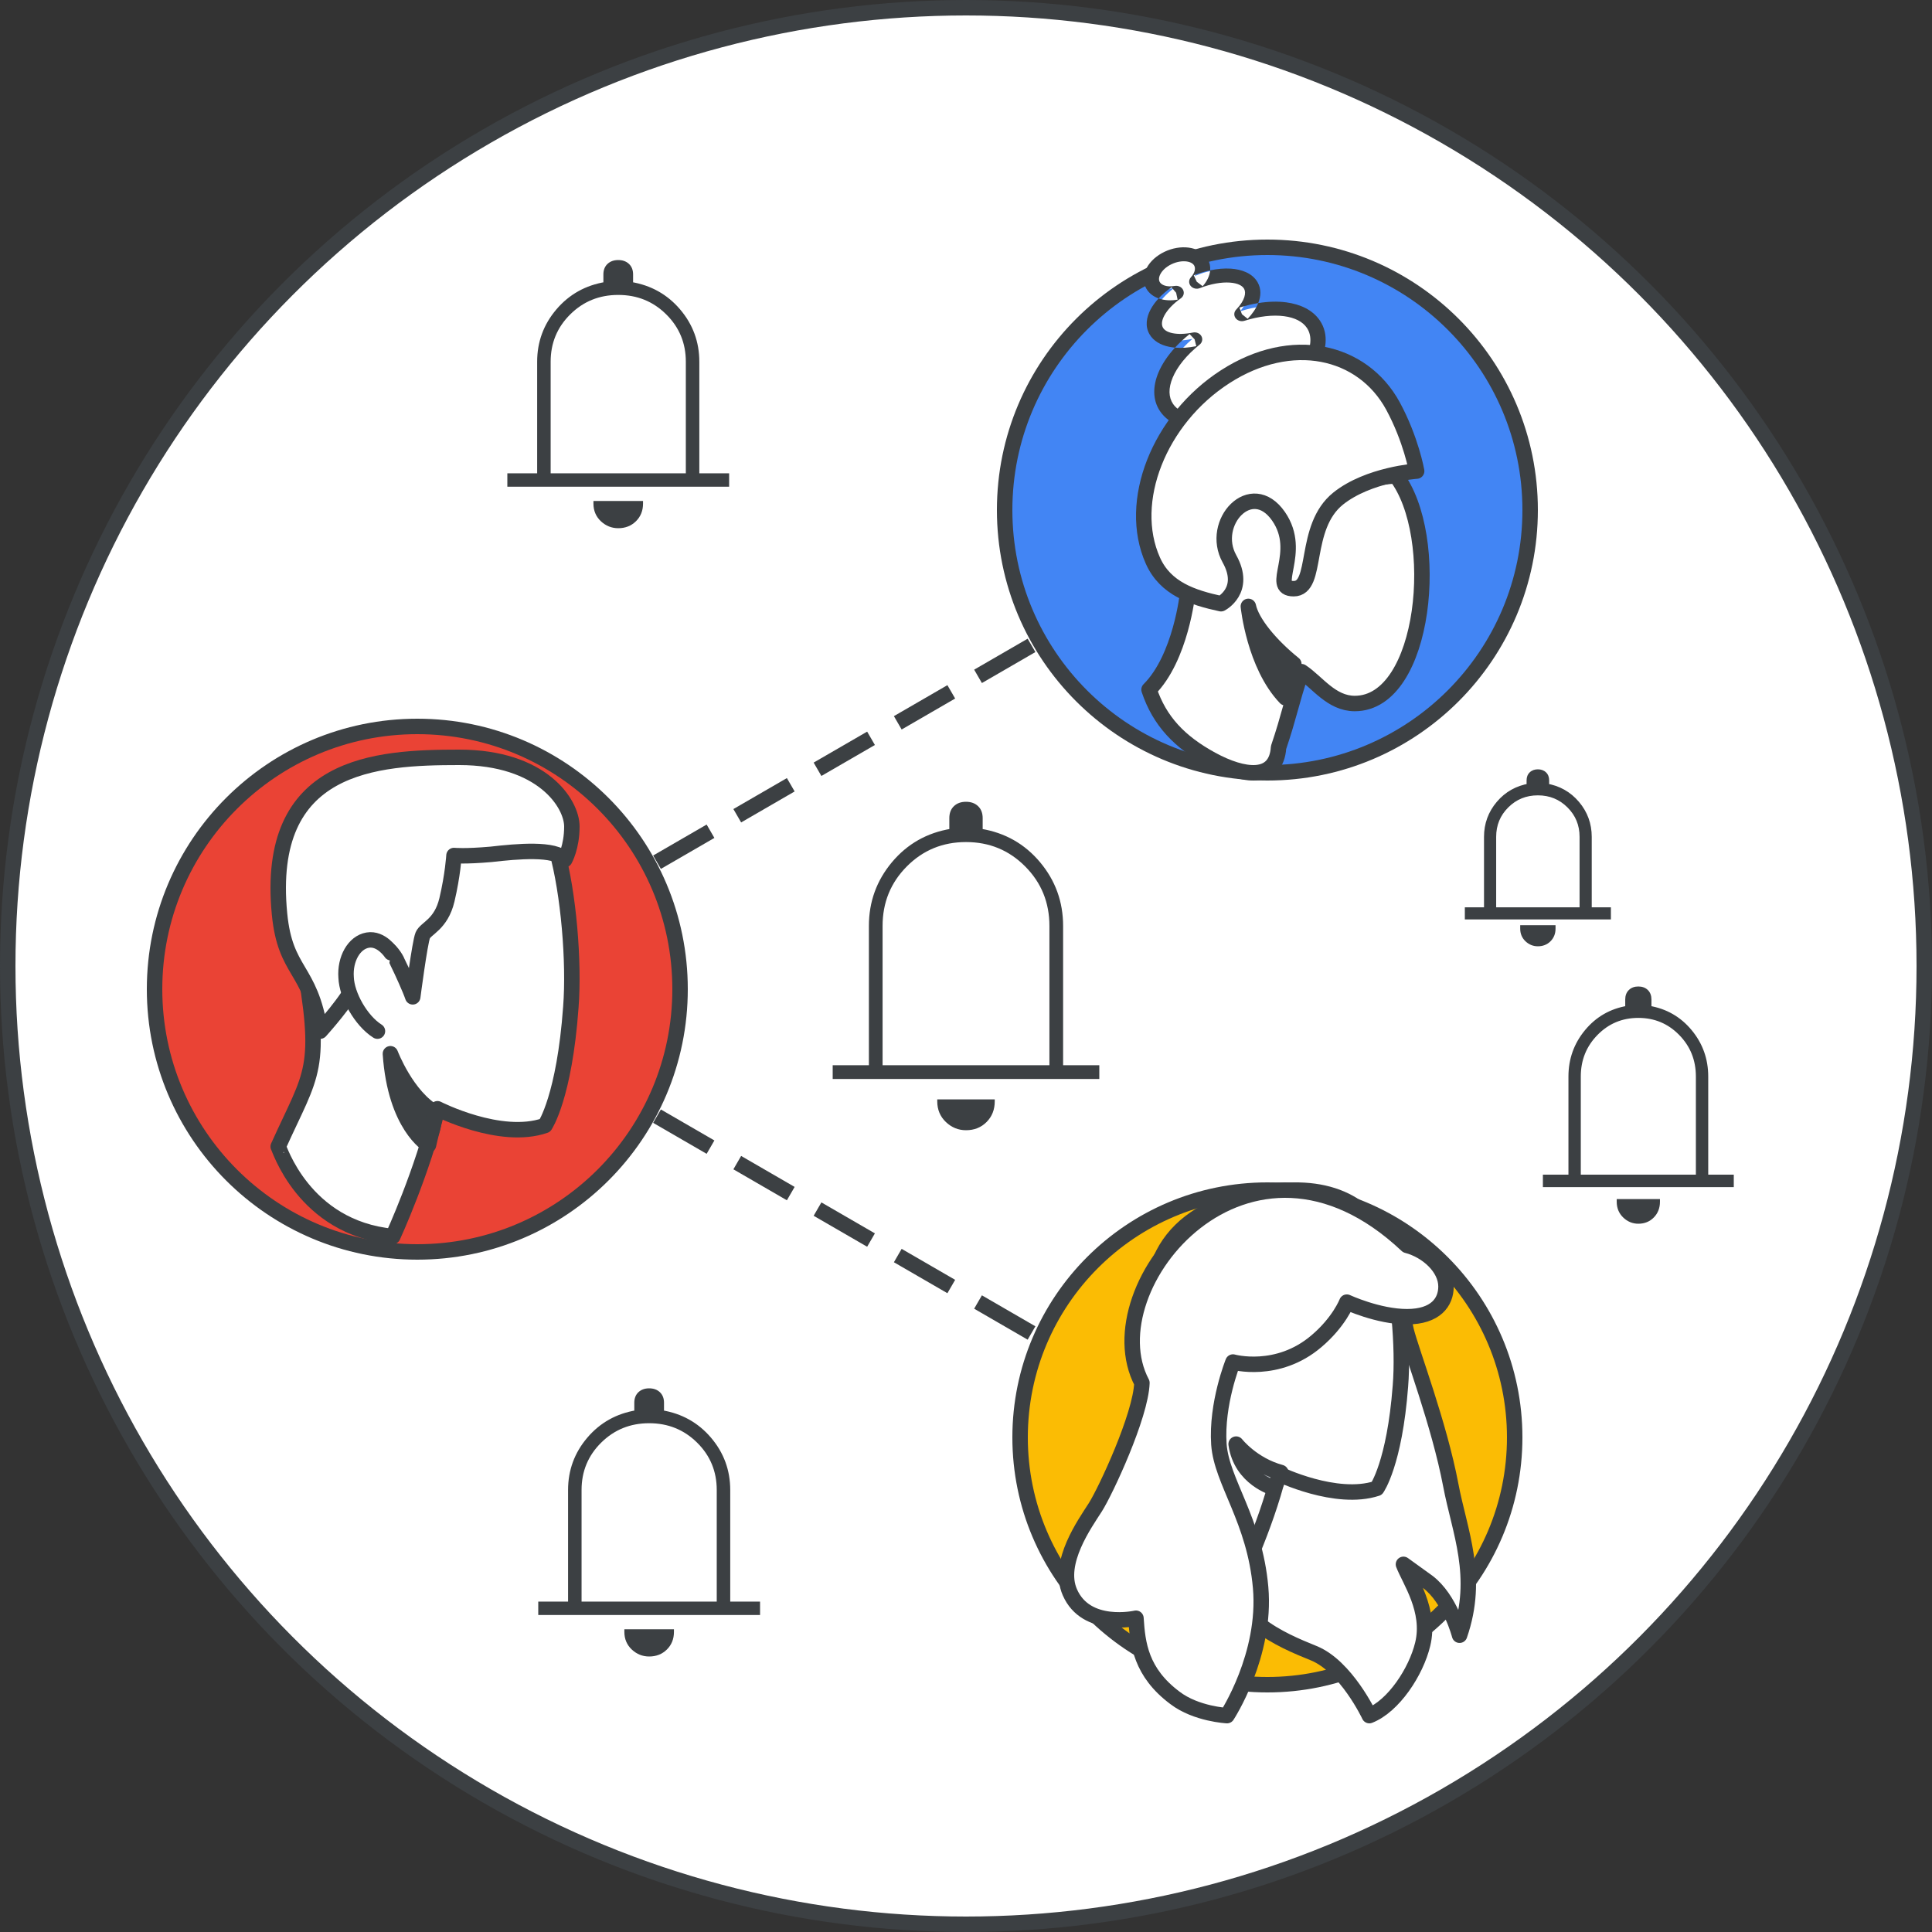 <svg width="125" height="125" viewBox="0 0 125 125" fill="none" xmlns="http://www.w3.org/2000/svg">
<rect x="0" y="0" width="125" height="125" fill="#333333" stroke="none"/>
<g id="lc-tips-to-share-your-drive-files-circle-graphic" clip-path="url(#clip0_2_9359)">
<circle id="mask" cx="62.5" cy="62.5" r="62" fill="white" stroke="#3C4043"/>
<g id="Group 4">
<path id="Line" d="M71.5 39L33.5 61" stroke="#3C4043" stroke-linecap="square" stroke-dasharray="3 3"/>
<path id="Line Copy" d="M71.5 89L33.5 67" stroke="#3C4043" stroke-linecap="square" stroke-dasharray="3 3"/>
<circle id="Oval" cx="82" cy="33" r="17" fill="#4285F4" stroke="#3C4043"/>
<g id="Group 2">
<path id="Path" d="M74.343 44.62C76.41 42.559 76.839 38.371 76.839 38.371C76.839 38.371 78.64 37.625 77.422 35.804C76.041 33.742 79.861 30.209 81.737 32.46C84.79 32.126 83.028 37.699 83.706 37.511C84.383 37.324 82.443 33.995 84.915 32.351C86.982 30.972 90.316 30.783 90.316 30.783C93.293 34.639 92.272 45.517 87.654 45.517C86.132 45.517 85.232 44.139 84.205 43.456C83.521 45.517 83.419 46.301 82.722 48.363C82.579 50.546 80.455 50.268 78.389 49.14C76.323 48.011 75.026 46.663 74.343 44.62Z" fill="white" stroke="#3C4043" stroke-linecap="round" stroke-linejoin="round"/>
<path id="Path_2" fill-rule="evenodd" clip-rule="evenodd" d="M77.293 17.86C77.656 17.426 77.915 16.75 77.562 16.491C77.152 16.189 76.279 15.742 75.42 16.189C74.561 16.637 74.127 17.498 74.451 18.113C74.695 18.576 75.301 18.767 75.952 18.64C74.831 19.499 74.268 20.589 74.657 21.327C75.001 21.979 75.995 22.18 77.152 21.922C75.345 23.486 74.538 25.463 75.329 26.731C76.281 28.257 79.187 28.178 81.821 26.555C84.454 24.932 85.717 22.588 84.765 21.062C84.034 19.89 82.251 19.456 80.224 20.149C80.847 19.441 80.811 18.798 80.517 18.24C80.075 17.403 78.846 17.194 77.293 17.86Z" fill="white"/>
<path id="Shape" fill-rule="evenodd" clip-rule="evenodd" d="M76.903 16.02C77.401 16.085 77.884 16.318 78.138 16.762C78.273 16.998 78.319 17.247 78.297 17.491C77.948 17.565 77.591 17.673 77.236 17.813L77.431 18.228L77.052 17.939C77.34 17.622 77.353 17.339 77.263 17.181C77.194 17.061 77.038 16.951 76.764 16.915C76.491 16.88 76.142 16.929 75.795 17.095C75.449 17.261 75.206 17.497 75.083 17.722C74.959 17.949 74.969 18.129 75.038 18.25C75.139 18.426 75.466 18.596 76.002 18.5L76.096 18.944L75.795 18.586C75.479 18.809 75.197 19.052 74.962 19.308C74.63 19.19 74.343 18.983 74.163 18.669C73.91 18.226 73.975 17.73 74.2 17.317C74.426 16.904 74.828 16.539 75.337 16.294C75.846 16.05 76.403 15.955 76.903 16.02ZM76.022 22.493C75.888 22.481 75.759 22.462 75.635 22.436C75.11 22.326 74.628 22.071 74.369 21.619C74.076 21.107 74.173 20.527 74.444 20.02C74.573 19.777 74.749 19.538 74.962 19.308C75.343 19.443 75.784 19.46 76.191 19.388L76.096 18.944L76.398 19.302C75.883 19.665 75.521 20.061 75.331 20.417C75.139 20.776 75.15 21.035 75.244 21.2C75.328 21.346 75.512 21.483 75.856 21.555C76.2 21.627 76.658 21.622 77.184 21.515L77.291 21.956L76.967 21.615C76.618 21.894 76.301 22.188 76.022 22.493ZM81.407 19.61C82.045 19.507 82.659 19.489 83.218 19.562C84.126 19.681 84.931 20.052 85.394 20.736C86 21.63 85.824 22.752 85.234 23.77C84.637 24.799 83.575 25.813 82.202 26.592C80.83 27.371 79.366 27.792 78.094 27.824C76.836 27.856 75.661 27.501 75.056 26.607C74.554 25.866 74.591 24.962 74.952 24.102C75.181 23.558 75.546 23.012 76.022 22.493C76.451 22.53 76.921 22.495 77.399 22.397L77.291 21.956L77.291 21.956L77.184 21.515C77.404 21.469 77.63 21.567 77.732 21.752C77.834 21.936 77.786 22.161 77.616 22.297C76.762 22.978 76.166 23.732 75.874 24.427C75.581 25.124 75.609 25.709 75.895 26.131C76.238 26.637 76.985 26.947 78.067 26.92C79.136 26.894 80.431 26.534 81.682 25.823C82.933 25.113 83.861 24.21 84.362 23.346C84.87 22.47 84.898 21.72 84.555 21.213C84.291 20.823 83.794 20.551 83.077 20.457C82.36 20.363 81.467 20.455 80.512 20.756C80.301 20.823 80.067 20.751 79.942 20.581C79.817 20.41 79.833 20.185 79.98 20.031L80.352 20.328L80.511 20.752L80.352 20.328L80.723 20.626C81.015 20.321 81.262 19.972 81.407 19.61ZM81.365 18.261C81.611 18.689 81.588 19.159 81.407 19.61C81.008 19.674 80.6 19.772 80.191 19.901L80.352 20.328L79.98 20.031C80.566 19.417 80.634 18.931 80.491 18.681C80.384 18.494 80.103 18.319 79.56 18.283C79.03 18.248 78.345 18.36 77.627 18.643C77.417 18.726 77.173 18.666 77.036 18.499C76.899 18.331 76.906 18.1 77.052 17.939L77.431 18.228L77.626 18.641L77.431 18.228L77.811 18.517C78.075 18.227 78.264 17.864 78.297 17.491C78.764 17.392 79.218 17.354 79.63 17.381C80.339 17.427 81.032 17.679 81.365 18.261ZM77.431 18.228L77.431 18.228L77.431 18.228L77.431 18.228L77.431 18.228ZM76.398 19.302L76.097 18.944L76.002 18.5C76.227 18.46 76.452 18.567 76.546 18.758C76.641 18.949 76.579 19.174 76.398 19.302Z" fill="#3C4043"/>
<path id="Path_3" d="M78.998 39.061C77.152 38.66 75.402 38.088 74.592 36.272C72.889 32.467 74.985 27.132 79.272 24.372C83.559 21.611 88.144 22.641 90.121 26.26C91.299 28.434 91.657 30.479 91.657 30.479C91.657 30.479 88.537 30.694 86.584 32.253C84.262 34.112 85.333 38.088 83.702 38.088C82.07 38.088 84.345 35.757 82.725 33.411C80.963 30.865 78.248 33.826 79.546 36.157C80.689 38.203 78.998 39.061 78.998 39.061Z" fill="white" stroke="#3C4043" stroke-linecap="round" stroke-linejoin="round"/>
<path id="Path_4" d="M83.711 42.961C82.186 41.733 80.985 40.266 80.768 39.233C80.768 39.233 81.153 43.036 83.171 45.146L83.711 42.961Z" fill="#3C4043" stroke="#3C4043" stroke-linecap="round" stroke-linejoin="round"/>
</g>
<g id="People/profile7 greyscale">
<circle id="Oval_2" cx="27" cy="64" r="17" fill="#EA4335" stroke="#3C4043"/>
<g id="Group 3">
<path id="Fill 1" fill-rule="evenodd" clip-rule="evenodd" d="M25.414 80C25.414 80 27.353 75.788 28.304 71.736C28.304 71.736 32.372 73.822 35.261 72.819C35.261 72.819 36.516 70.974 36.934 65.156C37.162 62.228 36.782 57.775 36.022 55.047C35.185 51.958 32.334 49.872 27.657 50.634C21.308 51.637 18.38 55.328 19.559 61.706C20.928 69.289 20.205 69.289 18 74.183C18.038 74.143 19.597 79.438 25.414 80Z" fill="white"/>
<path id="Stroke 3" fill-rule="evenodd" clip-rule="evenodd" d="M25.414 80C25.414 80 27.353 75.788 28.304 71.736C28.304 71.736 32.372 73.822 35.261 72.819C35.261 72.819 36.516 70.974 36.934 65.156C37.162 62.228 36.782 57.775 36.022 55.047C35.185 51.958 32.334 49.872 27.657 50.634C21.308 51.637 18.38 55.328 19.559 61.706C20.928 69.289 20.205 69.289 18 74.183C18.038 74.143 19.597 79.438 25.414 80Z" stroke="#3C4043" stroke-linecap="round" stroke-linejoin="round"/>
<path id="Fill 5" fill-rule="evenodd" clip-rule="evenodd" d="M27.773 74.095C27.773 74.095 25.625 72.867 25.308 68.191C25.308 68.191 26.364 70.978 28.231 72.017C28.231 72.017 28.125 72.536 28.055 72.962C27.914 73.434 27.773 74.095 27.773 74.095Z" fill="#3C4043"/>
<path id="Stroke 7" fill-rule="evenodd" clip-rule="evenodd" d="M27.725 74.082C27.725 74.082 25.577 72.854 25.26 68.177C25.26 68.177 26.316 70.964 28.183 72.003C28.183 72.003 28.077 72.523 28.007 72.948C27.866 73.42 27.725 74.082 27.725 74.082Z" stroke="#3C4043" stroke-linecap="round" stroke-linejoin="round"/>
<path id="Fill 9" fill-rule="evenodd" clip-rule="evenodd" d="M20.717 66.714C20.717 66.714 22.624 64.61 23.005 63.577C23.31 62.85 24.53 62.238 25.178 62.009C25.407 61.932 25.636 62.009 25.712 62.238C26.017 62.85 26.551 64.036 26.704 64.495C26.704 64.495 27.162 60.975 27.352 60.516C27.543 60.057 28.534 59.827 28.916 58.221C29.297 56.614 29.373 55.351 29.373 55.351C29.373 55.351 30.06 55.427 31.776 55.275C33.454 55.083 35.932 54.853 36.542 55.619C36.542 55.619 37 54.815 37 53.476C37 51.984 35.086 49 29.709 49C24.332 49 17.133 49.383 18.086 59.139C18.46 62.965 20.069 62.583 20.717 66.714Z" fill="white"/>
<path id="Stroke 11" fill-rule="evenodd" clip-rule="evenodd" d="M20.717 66.714C20.717 66.714 22.624 64.61 23.005 63.577C23.31 62.85 24.287 61.609 24.935 61.38C25.164 61.303 25.636 62.009 25.712 62.238C26.017 62.85 26.551 64.036 26.704 64.495C26.704 64.495 27.162 60.975 27.352 60.516C27.543 60.057 28.534 59.827 28.916 58.221C29.297 56.614 29.373 55.351 29.373 55.351C29.373 55.351 30.06 55.427 31.776 55.275C33.454 55.083 35.932 54.853 36.542 55.619C36.542 55.619 37 54.815 37 53.476C37 51.984 35.086 49 29.709 49C24.332 49 17.133 49.383 18.086 59.139C18.46 62.965 20.069 62.583 20.717 66.714Z" stroke="#3C4043" stroke-linecap="round" stroke-linejoin="round"/>
<path id="Fill 13" fill-rule="evenodd" clip-rule="evenodd" d="M25.308 61.645C25.308 61.645 24.674 60.672 23.787 60.826C22.9 60.98 22.308 62.055 22.393 63.233C22.435 64.41 23.365 66.049 24.421 66.714" fill="white"/>
<path id="Stroke 15" d="M25.308 61.645C25.308 61.645 24.674 60.672 23.787 60.826C22.9 60.98 22.308 62.055 22.393 63.233C22.435 64.41 23.365 66.049 24.421 66.714" stroke="#3C4043" stroke-linecap="round" stroke-linejoin="round"/>
</g>
</g>
<g id="People/profile14 greyscale">
<circle id="Oval_3" cx="82" cy="93" r="16" fill="#FBBC04" stroke="#3C4043"/>
<g id="Group">
<path id="Path_5" d="M91.052 82.667C91.052 82.667 90.589 84.514 90.981 86.089C91.337 87.492 93.117 92.145 93.864 96.081C94.434 99.092 95.751 102 94.434 105.799C94.434 105.799 93.829 103.438 92.369 102.343L90.803 101.213C91.194 102.24 92.583 104.19 92.049 106.38C91.621 108.16 90.162 110.384 88.596 111C88.596 111 87.101 107.818 85 106.962C82.9 106.107 79.412 104.704 79.127 100.94C78.842 97.176 82.509 82.735 82.509 82.735H91.052V82.667Z" fill="white" stroke="#3C4043" stroke-linecap="round" stroke-linejoin="round"/>
<path id="Path_6" d="M80.097 102.5C80.097 102.5 81.866 98.862 82.733 95.362C82.733 95.362 86.445 97.164 89.081 96.298C89.081 96.298 90.225 94.704 90.607 89.68C90.815 87.15 90.468 83.304 89.774 80.948C89.011 78.28 86.41 76.478 82.144 77.136C76.351 78.002 73.68 81.19 74.755 86.7C76.004 93.249 75.345 93.249 73.333 97.476C73.368 97.476 74.755 102.05 80.097 102.5Z" fill="white" stroke="#3C4043" stroke-linecap="round" stroke-linejoin="round"/>
<path id="Path_7" d="M82.414 96.267C82.414 96.267 80.291 95.677 79.978 93.433C79.978 93.433 81.022 94.771 82.867 95.269C82.867 95.269 82.762 95.519 82.693 95.723C82.553 95.972 82.414 96.267 82.414 96.267Z" fill="#BDC1C6" stroke="#3C4043" stroke-linecap="round" stroke-linejoin="round"/>
<path id="Path_8" d="M70.866 97.523C70.2 98.567 68.376 101.094 69.218 103.015C70.27 105.441 73.496 104.699 73.496 104.699C73.601 106.35 73.812 108.204 76.021 109.854C77.389 110.899 79.388 111 79.388 111C79.388 111 81.948 107.092 81.562 102.712C81.176 98.332 79.037 95.872 78.862 93.446C78.686 90.818 79.773 88.123 79.773 88.123C79.773 88.123 82.649 88.931 85.174 86.775C86.647 85.528 87.138 84.248 87.138 84.248C87.138 84.248 89.172 85.191 91.031 85.191C92.889 85.191 93.556 84.248 93.556 83.237C93.556 82.024 92.328 80.912 91.031 80.576C80.764 70.905 70.584 83.237 73.882 89.47C73.811 91.593 71.532 96.478 70.866 97.523Z" fill="white" stroke="#3C4043" stroke-linecap="round" stroke-linejoin="round"/>
</g>
</g>
</g>
<g id="notification">
<path id="Path 42" fill-rule="evenodd" clip-rule="evenodd" d="M68.303 60.043V69.044H56.978V59.911L57.535 57.698L58.371 56.391L59.274 55.512L60.532 54.831L61.97 54.576L63.171 54.356L64.235 54.831L65.362 55.324L66.49 56.18L67.203 57.137L67.784 58.11L68.022 59.268L68.303 60.043Z" fill="white"/>
<g id="notifications_BASELINE_P900_FILL0_wght100_GRAD0_opsz48">
<g id="Shape_2">
<path fill-rule="evenodd" clip-rule="evenodd" d="M54 69.684V69.044H56.342V59.911C56.342 58.38 56.828 57.032 57.802 55.868C58.775 54.705 60.023 53.997 61.546 53.745V52.931C61.546 52.64 61.633 52.412 61.806 52.247C61.98 52.082 62.211 52 62.5 52C62.789 52 63.02 52.082 63.194 52.247C63.367 52.412 63.454 52.64 63.454 52.931V53.745C64.977 53.997 66.225 54.705 67.198 55.868C68.171 57.032 68.658 58.38 68.658 59.911V69.044H71V69.684H54ZM62.5 73C62.037 73 61.633 72.835 61.286 72.505C60.939 72.176 60.765 71.759 60.765 71.255H64.235C64.235 71.759 64.071 72.176 63.743 72.505C63.416 72.835 63.001 73 62.5 73ZM68.022 69.044H56.978V59.911C56.978 58.36 57.513 57.046 58.583 55.97C59.652 54.894 60.958 54.356 62.5 54.356C64.042 54.356 65.348 54.894 66.418 55.97C67.487 57.046 68.022 58.36 68.022 59.911V69.044Z" fill="#3C4043"/>
<path d="M54 69.044V68.919H53.875V69.044H54ZM54 69.684H53.875V69.809H54V69.684ZM56.342 69.044V69.169H56.467V69.044H56.342ZM57.802 55.868L57.898 55.949L57.802 55.868ZM61.546 53.745L61.566 53.868L61.671 53.851V53.745H61.546ZM63.454 53.745H63.329V53.851L63.434 53.868L63.454 53.745ZM68.658 69.044H68.533V69.169H68.658V69.044ZM71 69.044H71.125V68.919H71V69.044ZM71 69.684V69.809H71.125V69.684H71ZM60.765 71.255V71.13H60.64V71.255H60.765ZM64.235 71.255H64.36V71.13H64.235V71.255ZM56.978 69.044H56.853V69.169H56.978V69.044ZM68.022 69.044V69.169H68.147V69.044H68.022ZM58.583 55.97L58.671 56.058L58.583 55.97ZM53.875 69.044V69.684H54.125V69.044H53.875ZM56.342 68.919H54V69.169H56.342V68.919ZM56.217 59.911V69.044H56.467V59.911H56.217ZM57.706 55.788C56.714 56.974 56.217 58.35 56.217 59.911H56.467C56.467 58.408 56.943 57.089 57.898 55.949L57.706 55.788ZM61.526 53.622C59.974 53.879 58.699 54.601 57.706 55.788L57.898 55.949C58.852 54.809 60.073 54.116 61.566 53.868L61.526 53.622ZM61.421 52.931V53.745H61.671V52.931H61.421ZM61.72 52.157C61.517 52.35 61.421 52.614 61.421 52.931H61.671C61.671 52.666 61.749 52.474 61.892 52.338L61.72 52.157ZM62.5 51.875C62.186 51.875 61.921 51.965 61.72 52.157L61.892 52.338C62.038 52.2 62.236 52.125 62.5 52.125V51.875ZM63.28 52.157C63.079 51.965 62.814 51.875 62.5 51.875V52.125C62.764 52.125 62.962 52.2 63.108 52.338L63.28 52.157ZM63.579 52.931C63.579 52.614 63.483 52.35 63.28 52.157L63.108 52.338C63.251 52.474 63.329 52.666 63.329 52.931H63.579ZM63.579 53.745V52.931H63.329V53.745H63.579ZM67.294 55.788C66.301 54.601 65.026 53.879 63.474 53.622L63.434 53.868C64.927 54.116 66.148 54.809 67.102 55.949L67.294 55.788ZM68.783 59.911C68.783 58.35 68.286 56.974 67.294 55.788L67.102 55.949C68.057 57.089 68.533 58.408 68.533 59.911H68.783ZM68.783 69.044V59.911H68.533V69.044H68.783ZM71 68.919H68.658V69.169H71V68.919ZM71.125 69.684V69.044H70.875V69.684H71.125ZM54 69.809H71V69.559H54V69.809ZM61.2 72.596C61.569 72.947 62.004 73.125 62.5 73.125V72.875C62.071 72.875 61.696 72.723 61.372 72.415L61.2 72.596ZM60.64 71.255C60.64 71.791 60.826 72.242 61.2 72.596L61.372 72.415C61.051 72.11 60.89 71.727 60.89 71.255H60.64ZM64.235 71.13H60.765V71.38H64.235V71.13ZM63.832 72.594C64.185 72.239 64.36 71.789 64.36 71.255H64.11C64.11 71.729 63.957 72.113 63.654 72.417L63.832 72.594ZM62.5 73.125C63.032 73.125 63.479 72.949 63.832 72.594L63.654 72.417C63.352 72.722 62.971 72.875 62.5 72.875V73.125ZM56.978 69.169H68.022V68.919H56.978V69.169ZM56.853 59.911V69.044H57.103V59.911H56.853ZM58.494 55.882C57.4 56.982 56.853 58.328 56.853 59.911H57.103C57.103 58.392 57.625 57.111 58.671 56.058L58.494 55.882ZM62.5 54.231C60.925 54.231 59.587 54.782 58.494 55.882L58.671 56.058C59.717 55.006 60.991 54.481 62.5 54.481V54.231ZM66.506 55.882C65.413 54.782 64.075 54.231 62.5 54.231V54.481C64.009 54.481 65.283 55.006 66.329 56.058L66.506 55.882ZM68.147 59.911C68.147 58.328 67.6 56.982 66.506 55.882L66.329 56.058C67.375 57.111 67.897 58.392 67.897 59.911H68.147ZM68.147 69.044V59.911H67.897V69.044H68.147Z" fill="#3C4043"/>
</g>
</g>
</g>
<g id="notifications_BASELINE_P900_FILL0_wght100_GRAD0_opsz48_2">
<g id="Shape_3">
<path fill-rule="evenodd" clip-rule="evenodd" d="M33 31.316V30.798H34.929V23.404C34.929 22.164 35.329 21.073 36.131 20.132C36.932 19.19 37.96 18.617 39.214 18.413V17.753C39.214 17.518 39.286 17.334 39.429 17.2C39.571 17.067 39.762 17 40 17C40.238 17 40.429 17.067 40.571 17.2C40.714 17.334 40.786 17.518 40.786 17.753V18.413C42.04 18.617 43.068 19.19 43.869 20.132C44.671 21.073 45.071 22.164 45.071 23.404V30.798H47V31.316H33ZM40 34C39.619 34 39.286 33.867 39 33.6C38.714 33.333 38.571 32.995 38.571 32.587H41.429C41.429 32.995 41.294 33.333 41.024 33.6C40.754 33.867 40.413 34 40 34ZM44.548 30.798H35.452V23.404C35.452 22.149 35.893 21.085 36.774 20.214C37.655 19.343 38.73 18.907 40 18.907C41.27 18.907 42.345 19.343 43.226 20.214C44.107 21.085 44.548 22.149 44.548 23.404V30.798Z" fill="#3C4043"/>
<path d="M33 30.798V30.623H32.825V30.798H33ZM33 31.316H32.825V31.491H33V31.316ZM34.929 30.798V30.973H35.104V30.798H34.929ZM39.214 18.413L39.242 18.585L39.389 18.562V18.413H39.214ZM39.429 17.2L39.548 17.328V17.328L39.429 17.2ZM40.571 17.2L40.452 17.328V17.328L40.571 17.2ZM40.786 18.413H40.611V18.562L40.758 18.585L40.786 18.413ZM45.071 30.798H44.896V30.973H45.071V30.798ZM47 30.798H47.175V30.623H47V30.798ZM47 31.316V31.491H47.175V31.316H47ZM39 33.6L38.88 33.728H38.881L39 33.6ZM38.571 32.587V32.412H38.396V32.587H38.571ZM41.429 32.587H41.604V32.412H41.429V32.587ZM35.452 30.798H35.277V30.973H35.452V30.798ZM44.548 30.798V30.973H44.723V30.798H44.548ZM36.774 20.214L36.651 20.09L36.774 20.214ZM43.226 20.214L43.349 20.09L43.226 20.214ZM32.825 30.798V31.316H33.175V30.798H32.825ZM34.929 30.623H33V30.973H34.929V30.623ZM34.754 23.404V30.798H35.104V23.404H34.754ZM35.998 20.018C35.169 20.992 34.754 22.123 34.754 23.404H35.104C35.104 22.206 35.49 21.155 36.264 20.245L35.998 20.018ZM39.186 18.24C37.892 18.451 36.827 19.044 35.998 20.018L36.264 20.245C37.038 19.336 38.028 18.783 39.242 18.585L39.186 18.24ZM39.039 17.753V18.413H39.389V17.753H39.039ZM39.309 17.072C39.124 17.245 39.039 17.48 39.039 17.753H39.389C39.389 17.556 39.448 17.422 39.548 17.328L39.309 17.072ZM40 16.825C39.728 16.825 39.491 16.902 39.309 17.072L39.548 17.328C39.652 17.231 39.796 17.175 40 17.175V16.825ZM40.691 17.072C40.509 16.902 40.272 16.825 40 16.825V17.175C40.204 17.175 40.348 17.231 40.452 17.328L40.691 17.072ZM40.961 17.753C40.961 17.48 40.876 17.245 40.691 17.072L40.452 17.328C40.552 17.422 40.611 17.556 40.611 17.753H40.961ZM40.961 18.413V17.753H40.611V18.413H40.961ZM44.002 20.018C43.173 19.044 42.108 18.451 40.814 18.24L40.758 18.585C41.972 18.783 42.962 19.336 43.736 20.245L44.002 20.018ZM45.246 23.404C45.246 22.123 44.831 20.992 44.002 20.018L43.736 20.245C44.51 21.155 44.896 22.206 44.896 23.404H45.246ZM45.246 30.798V23.404H44.896V30.798H45.246ZM47 30.623H45.071V30.973H47V30.623ZM47.175 31.316V30.798H46.825V31.316H47.175ZM33 31.491H47V31.141H33V31.491ZM38.881 33.728C39.198 34.024 39.573 34.175 40 34.175V33.825C39.665 33.825 39.374 33.709 39.119 33.472L38.881 33.728ZM38.396 32.587C38.396 33.041 38.558 33.426 38.88 33.728L39.12 33.472C38.871 33.24 38.746 32.949 38.746 32.587H38.396ZM41.429 32.412H38.571V32.762H41.429V32.412ZM41.147 33.724C41.453 33.422 41.604 33.038 41.604 32.587H41.254C41.254 32.953 41.135 33.244 40.901 33.475L41.147 33.724ZM40 34.175C40.454 34.175 40.841 34.026 41.147 33.724L40.901 33.475C40.667 33.707 40.371 33.825 40 33.825V34.175ZM35.452 30.973H44.548V30.623H35.452V30.973ZM35.277 23.404V30.798H35.627V23.404H35.277ZM36.651 20.09C35.736 20.994 35.277 22.103 35.277 23.404H35.627C35.627 22.195 36.05 21.176 36.897 20.338L36.651 20.09ZM40 18.732C38.685 18.732 37.565 19.185 36.651 20.09L36.897 20.338C37.744 19.5 38.775 19.082 40 19.082V18.732ZM43.349 20.09C42.435 19.185 41.315 18.732 40 18.732V19.082C41.225 19.082 42.256 19.5 43.103 20.338L43.349 20.09ZM44.723 23.404C44.723 22.103 44.264 20.994 43.349 20.09L43.103 20.338C43.95 21.176 44.373 22.195 44.373 23.404H44.723ZM44.723 30.798V23.404H44.373V30.798H44.723Z" fill="#3C4043"/>
</g>
</g>
<g id="notifications_BASELINE_P900_FILL0_wght100_GRAD0_opsz48 Copy">
<g id="Shape_4">
<path fill-rule="evenodd" clip-rule="evenodd" d="M100 76.632V76.174H101.653V69.651C101.653 68.557 101.997 67.594 102.684 66.763C103.371 65.932 104.252 65.427 105.327 65.246V64.665C105.327 64.457 105.388 64.294 105.51 64.177C105.633 64.059 105.796 64 106 64C106.204 64 106.367 64.059 106.49 64.177C106.612 64.294 106.673 64.457 106.673 64.665V65.246C107.748 65.427 108.629 65.932 109.316 66.763C110.003 67.594 110.347 68.557 110.347 69.651V76.174H112V76.632H100ZM106 79C105.673 79 105.388 78.882 105.143 78.647C104.898 78.411 104.776 78.114 104.776 77.754H107.224C107.224 78.114 107.109 78.411 106.878 78.647C106.646 78.882 106.354 79 106 79ZM109.898 76.174H102.102V69.651C102.102 68.543 102.48 67.605 103.235 66.836C103.99 66.067 104.912 65.683 106 65.683C107.088 65.683 108.01 66.067 108.765 66.836C109.52 67.605 109.898 68.543 109.898 69.651V76.174Z" fill="#3C4043"/>
<path d="M100 76.174V75.999H99.825V76.174H100ZM100 76.632H99.825V76.807H100V76.632ZM101.653 76.174V76.35H101.828V76.174H101.653ZM105.327 65.246L105.355 65.419L105.502 65.395V65.246H105.327ZM106.673 65.246H106.498V65.395L106.645 65.419L106.673 65.246ZM110.347 76.174H110.172V76.35H110.347V76.174ZM112 76.174H112.175V75.999H112V76.174ZM112 76.632V76.807H112.175V76.632H112ZM105.143 78.647L105.264 78.521L105.143 78.647ZM104.776 77.754V77.579H104.601V77.754H104.776ZM107.224 77.754H107.399V77.579H107.224V77.754ZM106.878 78.647L106.753 78.524L106.878 78.647ZM102.102 76.174H101.927V76.35H102.102V76.174ZM109.898 76.174V76.35H110.073V76.174H109.898ZM103.235 66.836L103.36 66.959L103.235 66.836ZM108.765 66.836L108.89 66.713L108.765 66.836ZM99.825 76.174V76.632H100.175V76.174H99.825ZM101.653 75.999H100V76.35H101.653V75.999ZM101.478 69.651V76.174H101.828V69.651H101.478ZM102.549 66.652C101.835 67.514 101.478 68.517 101.478 69.651H101.828C101.828 68.597 102.158 67.674 102.819 66.875L102.549 66.652ZM105.298 65.074C104.182 65.261 103.263 65.788 102.549 66.652L102.819 66.875C103.478 66.076 104.322 65.592 105.355 65.419L105.298 65.074ZM105.152 64.665V65.246H105.502V64.665H105.152ZM105.389 64.05C105.225 64.208 105.152 64.421 105.152 64.665H105.502C105.502 64.493 105.551 64.38 105.631 64.303L105.389 64.05ZM106 63.825C105.76 63.825 105.55 63.895 105.389 64.05L105.631 64.303C105.715 64.222 105.831 64.175 106 64.175V63.825ZM106.611 64.05C106.45 63.895 106.24 63.825 106 63.825V64.175C106.169 64.175 106.285 64.222 106.369 64.303L106.611 64.05ZM106.848 64.665C106.848 64.421 106.775 64.208 106.611 64.05L106.369 64.303C106.449 64.38 106.498 64.493 106.498 64.665H106.848ZM106.848 65.246V64.665H106.498V65.246H106.848ZM109.451 66.652C108.737 65.788 107.818 65.261 106.702 65.074L106.645 65.419C107.678 65.592 108.522 66.076 109.181 66.875L109.451 66.652ZM110.522 69.651C110.522 68.517 110.165 67.514 109.451 66.652L109.181 66.875C109.842 67.674 110.172 68.597 110.172 69.651H110.522ZM110.522 76.174V69.651H110.172V76.174H110.522ZM112 75.999H110.347V76.35H112V75.999ZM112.175 76.632V76.174H111.825V76.632H112.175ZM100 76.807H112V76.457H100V76.807ZM105.022 78.773C105.298 79.038 105.626 79.175 106 79.175V78.825C105.721 78.825 105.478 78.726 105.264 78.521L105.022 78.773ZM104.601 77.754C104.601 78.158 104.74 78.502 105.022 78.773L105.264 78.521C105.056 78.32 104.951 78.069 104.951 77.754H104.601ZM107.224 77.579H104.776V77.928H107.224V77.579ZM107.002 78.769C107.269 78.498 107.399 78.155 107.399 77.754H107.049C107.049 78.072 106.949 78.325 106.753 78.524L107.002 78.769ZM106 79.175C106.397 79.175 106.736 79.041 107.002 78.769L106.753 78.524C106.557 78.724 106.311 78.825 106 78.825V79.175ZM102.102 76.35H109.898V75.999H102.102V76.35ZM101.927 69.651V76.174H102.277V69.651H101.927ZM103.11 66.713C102.322 67.516 101.927 68.499 101.927 69.651H102.277C102.277 68.587 102.638 67.694 103.36 66.959L103.11 66.713ZM106 65.508C104.865 65.508 103.898 65.911 103.11 66.713L103.36 66.959C104.081 66.224 104.958 65.858 106 65.858V65.508ZM108.89 66.713C108.102 65.911 107.135 65.508 106 65.508V65.858C107.042 65.858 107.919 66.224 108.64 66.959L108.89 66.713ZM110.073 69.651C110.073 68.499 109.678 67.516 108.89 66.713L108.64 66.959C109.362 67.694 109.723 68.587 109.723 69.651H110.073ZM110.073 76.174V69.651H109.723V76.174H110.073Z" fill="#3C4043"/>
</g>
</g>
<g id="notifications_BASELINE_P900_FILL0_wght100_GRAD0_opsz48 Copy 3">
<g id="Shape_5">
<path fill-rule="evenodd" clip-rule="evenodd" d="M95 59.263V58.928H96.24V54.144C96.24 53.342 96.497 52.636 97.013 52.026C97.528 51.417 98.189 51.046 98.995 50.914V50.487C98.995 50.335 99.041 50.216 99.133 50.13C99.225 50.043 99.347 50 99.5 50C99.653 50 99.775 50.043 99.867 50.13C99.959 50.216 100.005 50.335 100.005 50.487V50.914C100.811 51.046 101.472 51.417 101.987 52.026C102.503 52.636 102.76 53.342 102.76 54.144V58.928H104V59.263H95ZM99.5 61C99.255 61 99.041 60.914 98.857 60.741C98.674 60.568 98.582 60.35 98.582 60.086H100.418C100.418 60.35 100.332 60.568 100.158 60.741C99.985 60.914 99.765 61 99.5 61ZM102.423 58.928H96.576V54.144C96.576 53.331 96.86 52.643 97.426 52.08C97.992 51.516 98.684 51.234 99.5 51.234C100.316 51.234 101.008 51.516 101.574 52.08C102.14 52.643 102.423 53.331 102.423 54.144V58.928Z" fill="#3C4043"/>
<path d="M95 58.928V58.703H94.775V58.928H95ZM95 59.263H94.775V59.488H95V59.263ZM96.24 58.928V59.153H96.465V58.928H96.24ZM97.013 52.026L96.841 51.881L97.013 52.026ZM98.995 50.914L99.031 51.136L99.22 51.105V50.914H98.995ZM100.005 50.914H99.78V51.105L99.969 51.136L100.005 50.914ZM101.987 52.026L102.159 51.881H102.159L101.987 52.026ZM102.76 58.928H102.535V59.153H102.76V58.928ZM104 58.928H104.225V58.703H104V58.928ZM104 59.263V59.488H104.225V59.263H104ZM98.857 60.741L99.011 60.577L98.857 60.741ZM98.582 60.086V59.861H98.357V60.086H98.582ZM100.418 60.086H100.643V59.861H100.418V60.086ZM100.158 60.741L99.999 60.581L100.158 60.741ZM96.576 58.928H96.352V59.153H96.576V58.928ZM102.423 58.928V59.153H102.648V58.928H102.423ZM94.775 58.928V59.263H95.225V58.928H94.775ZM96.24 58.703H95V59.153H96.24V58.703ZM96.015 54.144V58.928H96.465V54.144H96.015ZM96.841 51.881C96.291 52.531 96.015 53.289 96.015 54.144H96.465C96.465 53.395 96.704 52.74 97.185 52.172L96.841 51.881ZM98.959 50.692C98.101 50.833 97.392 51.23 96.841 51.881L97.185 52.172C97.664 51.604 98.277 51.26 99.031 51.136L98.959 50.692ZM98.77 50.487V50.914H99.22V50.487H98.77ZM98.978 49.966C98.832 50.103 98.77 50.287 98.77 50.487H99.22C99.22 50.383 99.249 50.328 99.287 50.293L98.978 49.966ZM99.5 49.775C99.303 49.775 99.121 49.832 98.978 49.966L99.287 50.293C99.328 50.254 99.391 50.225 99.5 50.225V49.775ZM100.021 49.966C99.879 49.832 99.697 49.775 99.5 49.775V50.225C99.609 50.225 99.672 50.254 99.713 50.293L100.021 49.966ZM100.23 50.487C100.23 50.287 100.168 50.103 100.021 49.966L99.713 50.293C99.751 50.328 99.78 50.383 99.78 50.487H100.23ZM100.23 50.914V50.487H99.78V50.914H100.23ZM102.159 51.881C101.608 51.23 100.899 50.833 100.041 50.692L99.969 51.136C100.723 51.26 101.336 51.604 101.815 52.172L102.159 51.881ZM102.985 54.144C102.985 53.289 102.709 52.531 102.159 51.881L101.815 52.172C102.296 52.74 102.535 53.395 102.535 54.144H102.985ZM102.985 58.928V54.144H102.535V58.928H102.985ZM104 58.703H102.76V59.153H104V58.703ZM104.225 59.263V58.928H103.775V59.263H104.225ZM95 59.488H104V59.038H95V59.488ZM98.703 60.905C98.927 61.116 99.196 61.225 99.5 61.225V60.775C99.314 60.775 99.155 60.712 99.011 60.577L98.703 60.905ZM98.357 60.086C98.357 60.409 98.472 60.688 98.703 60.905L99.011 60.577C98.875 60.449 98.807 60.291 98.807 60.086H98.357ZM100.418 59.861H98.582V60.311H100.418V59.861ZM100.317 60.901C100.536 60.682 100.643 60.405 100.643 60.086H100.193C100.193 60.295 100.127 60.455 99.999 60.581L100.317 60.901ZM99.5 61.225C99.819 61.225 100.098 61.119 100.317 60.901L99.999 60.581C99.872 60.709 99.711 60.775 99.5 60.775V61.225ZM96.576 59.153H102.423V58.703H96.576V59.153ZM96.352 54.144V58.928H96.802V54.144H96.352ZM97.267 51.92C96.658 52.527 96.352 53.273 96.352 54.144H96.802C96.802 53.39 97.062 52.76 97.585 52.239L97.267 51.92ZM99.5 51.009C98.626 51.009 97.877 51.313 97.267 51.92L97.585 52.239C98.108 51.718 98.742 51.459 99.5 51.459V51.009ZM101.733 51.92C101.123 51.313 100.374 51.009 99.5 51.009V51.459C100.258 51.459 100.892 51.718 101.415 52.239L101.733 51.92ZM102.648 54.144C102.648 53.273 102.342 52.527 101.733 51.92L101.415 52.239C101.938 52.76 102.198 53.39 102.198 54.144H102.648ZM102.648 58.928V54.144H102.198V58.928H102.648Z" fill="#3C4043"/>
</g>
</g>
<g id="notifications_BASELINE_P900_FILL0_wght100_GRAD0_opsz48 Copy 2">
<g id="Shape_6">
<path fill-rule="evenodd" clip-rule="evenodd" d="M35 104.316V103.798H36.929V96.404C36.929 95.164 37.329 94.073 38.131 93.132C38.932 92.19 39.96 91.617 41.214 91.413V90.754C41.214 90.518 41.286 90.334 41.429 90.2C41.571 90.067 41.762 90 42 90C42.238 90 42.429 90.067 42.571 90.2C42.714 90.334 42.786 90.518 42.786 90.754V91.413C44.04 91.617 45.068 92.19 45.869 93.132C46.671 94.073 47.071 95.164 47.071 96.404V103.798H49V104.316H35ZM42 107C41.619 107 41.286 106.867 41 106.6C40.714 106.333 40.571 105.995 40.571 105.587H43.429C43.429 105.995 43.294 106.333 43.024 106.6C42.754 106.867 42.413 107 42 107ZM46.548 103.798H37.452V96.404C37.452 95.149 37.893 94.085 38.774 93.214C39.655 92.343 40.73 91.907 42 91.907C43.27 91.907 44.345 92.343 45.226 93.214C46.107 94.085 46.548 95.149 46.548 96.404V103.798Z" fill="#3C4043"/>
<path d="M35 103.798V103.623H34.825V103.798H35ZM35 104.316H34.825V104.491H35V104.316ZM36.929 103.798V103.973H37.104V103.798H36.929ZM41.214 91.413L41.242 91.585L41.389 91.562V91.413H41.214ZM41.429 90.2L41.548 90.328V90.328L41.429 90.2ZM42.571 90.2L42.452 90.328V90.328L42.571 90.2ZM42.786 91.413H42.611V91.562L42.758 91.585L42.786 91.413ZM47.071 103.798H46.896V103.973H47.071V103.798ZM49 103.798H49.175V103.623H49V103.798ZM49 104.316V104.491H49.175V104.316H49ZM41 106.6L40.88 106.728H40.881L41 106.6ZM40.571 105.587V105.412H40.396V105.587H40.571ZM43.429 105.587H43.604V105.412H43.429V105.587ZM37.452 103.798H37.277V103.973H37.452V103.798ZM46.548 103.798V103.973H46.723V103.798H46.548ZM38.774 93.214L38.651 93.09L38.774 93.214ZM45.226 93.214L45.349 93.09L45.226 93.214ZM34.825 103.798V104.316H35.175V103.798H34.825ZM36.929 103.623H35V103.973H36.929V103.623ZM36.754 96.404V103.798H37.104V96.404H36.754ZM37.998 93.018C37.169 93.992 36.754 95.123 36.754 96.404H37.104C37.104 95.206 37.49 94.155 38.264 93.245L37.998 93.018ZM41.186 91.24C39.892 91.451 38.827 92.044 37.998 93.018L38.264 93.245C39.038 92.336 40.028 91.783 41.242 91.585L41.186 91.24ZM41.039 90.754V91.413H41.389V90.754H41.039ZM41.309 90.072C41.124 90.245 41.039 90.48 41.039 90.754H41.389C41.389 90.556 41.448 90.422 41.548 90.328L41.309 90.072ZM42 89.825C41.728 89.825 41.491 89.902 41.309 90.072L41.548 90.328C41.652 90.231 41.796 90.175 42 90.175V89.825ZM42.691 90.072C42.509 89.902 42.272 89.825 42 89.825V90.175C42.204 90.175 42.348 90.231 42.452 90.328L42.691 90.072ZM42.961 90.754C42.961 90.48 42.876 90.245 42.691 90.072L42.452 90.328C42.552 90.422 42.611 90.556 42.611 90.754H42.961ZM42.961 91.413V90.754H42.611V91.413H42.961ZM46.002 93.018C45.173 92.044 44.108 91.451 42.814 91.24L42.758 91.585C43.972 91.783 44.962 92.336 45.736 93.245L46.002 93.018ZM47.246 96.404C47.246 95.123 46.831 93.992 46.002 93.018L45.736 93.245C46.51 94.155 46.896 95.206 46.896 96.404H47.246ZM47.246 103.798V96.404H46.896V103.798H47.246ZM49 103.623H47.071V103.973H49V103.623ZM49.175 104.316V103.798H48.825V104.316H49.175ZM35 104.491H49V104.141H35V104.491ZM40.881 106.728C41.198 107.024 41.573 107.175 42 107.175V106.825C41.665 106.825 41.374 106.709 41.119 106.472L40.881 106.728ZM40.396 105.587C40.396 106.041 40.558 106.426 40.88 106.728L41.12 106.472C40.871 106.24 40.746 105.949 40.746 105.587H40.396ZM43.429 105.412H40.571V105.762H43.429V105.412ZM43.147 106.724C43.453 106.422 43.604 106.038 43.604 105.587H43.254C43.254 105.953 43.135 106.244 42.901 106.475L43.147 106.724ZM42 107.175C42.454 107.175 42.841 107.026 43.147 106.724L42.901 106.475C42.667 106.707 42.371 106.825 42 106.825V107.175ZM37.452 103.973H46.548V103.623H37.452V103.973ZM37.277 96.404V103.798H37.627V96.404H37.277ZM38.651 93.09C37.736 93.994 37.277 95.103 37.277 96.404H37.627C37.627 95.195 38.05 94.176 38.897 93.338L38.651 93.09ZM42 91.732C40.685 91.732 39.565 92.185 38.651 93.09L38.897 93.338C39.744 92.501 40.775 92.082 42 92.082V91.732ZM45.349 93.09C44.435 92.185 43.315 91.732 42 91.732V92.082C43.225 92.082 44.256 92.501 45.103 93.338L45.349 93.09ZM46.723 96.404C46.723 95.103 46.264 93.994 45.349 93.09L45.103 93.338C45.95 94.176 46.373 95.195 46.373 96.404H46.723ZM46.723 103.798V96.404H46.373V103.798H46.723Z" fill="#3C4043"/>
</g>
</g>
</g>
<defs>
<clipPath id="clip0_2_9359">
<rect width="125" height="125" fill="white"/>
</clipPath>
</defs>
</svg>
